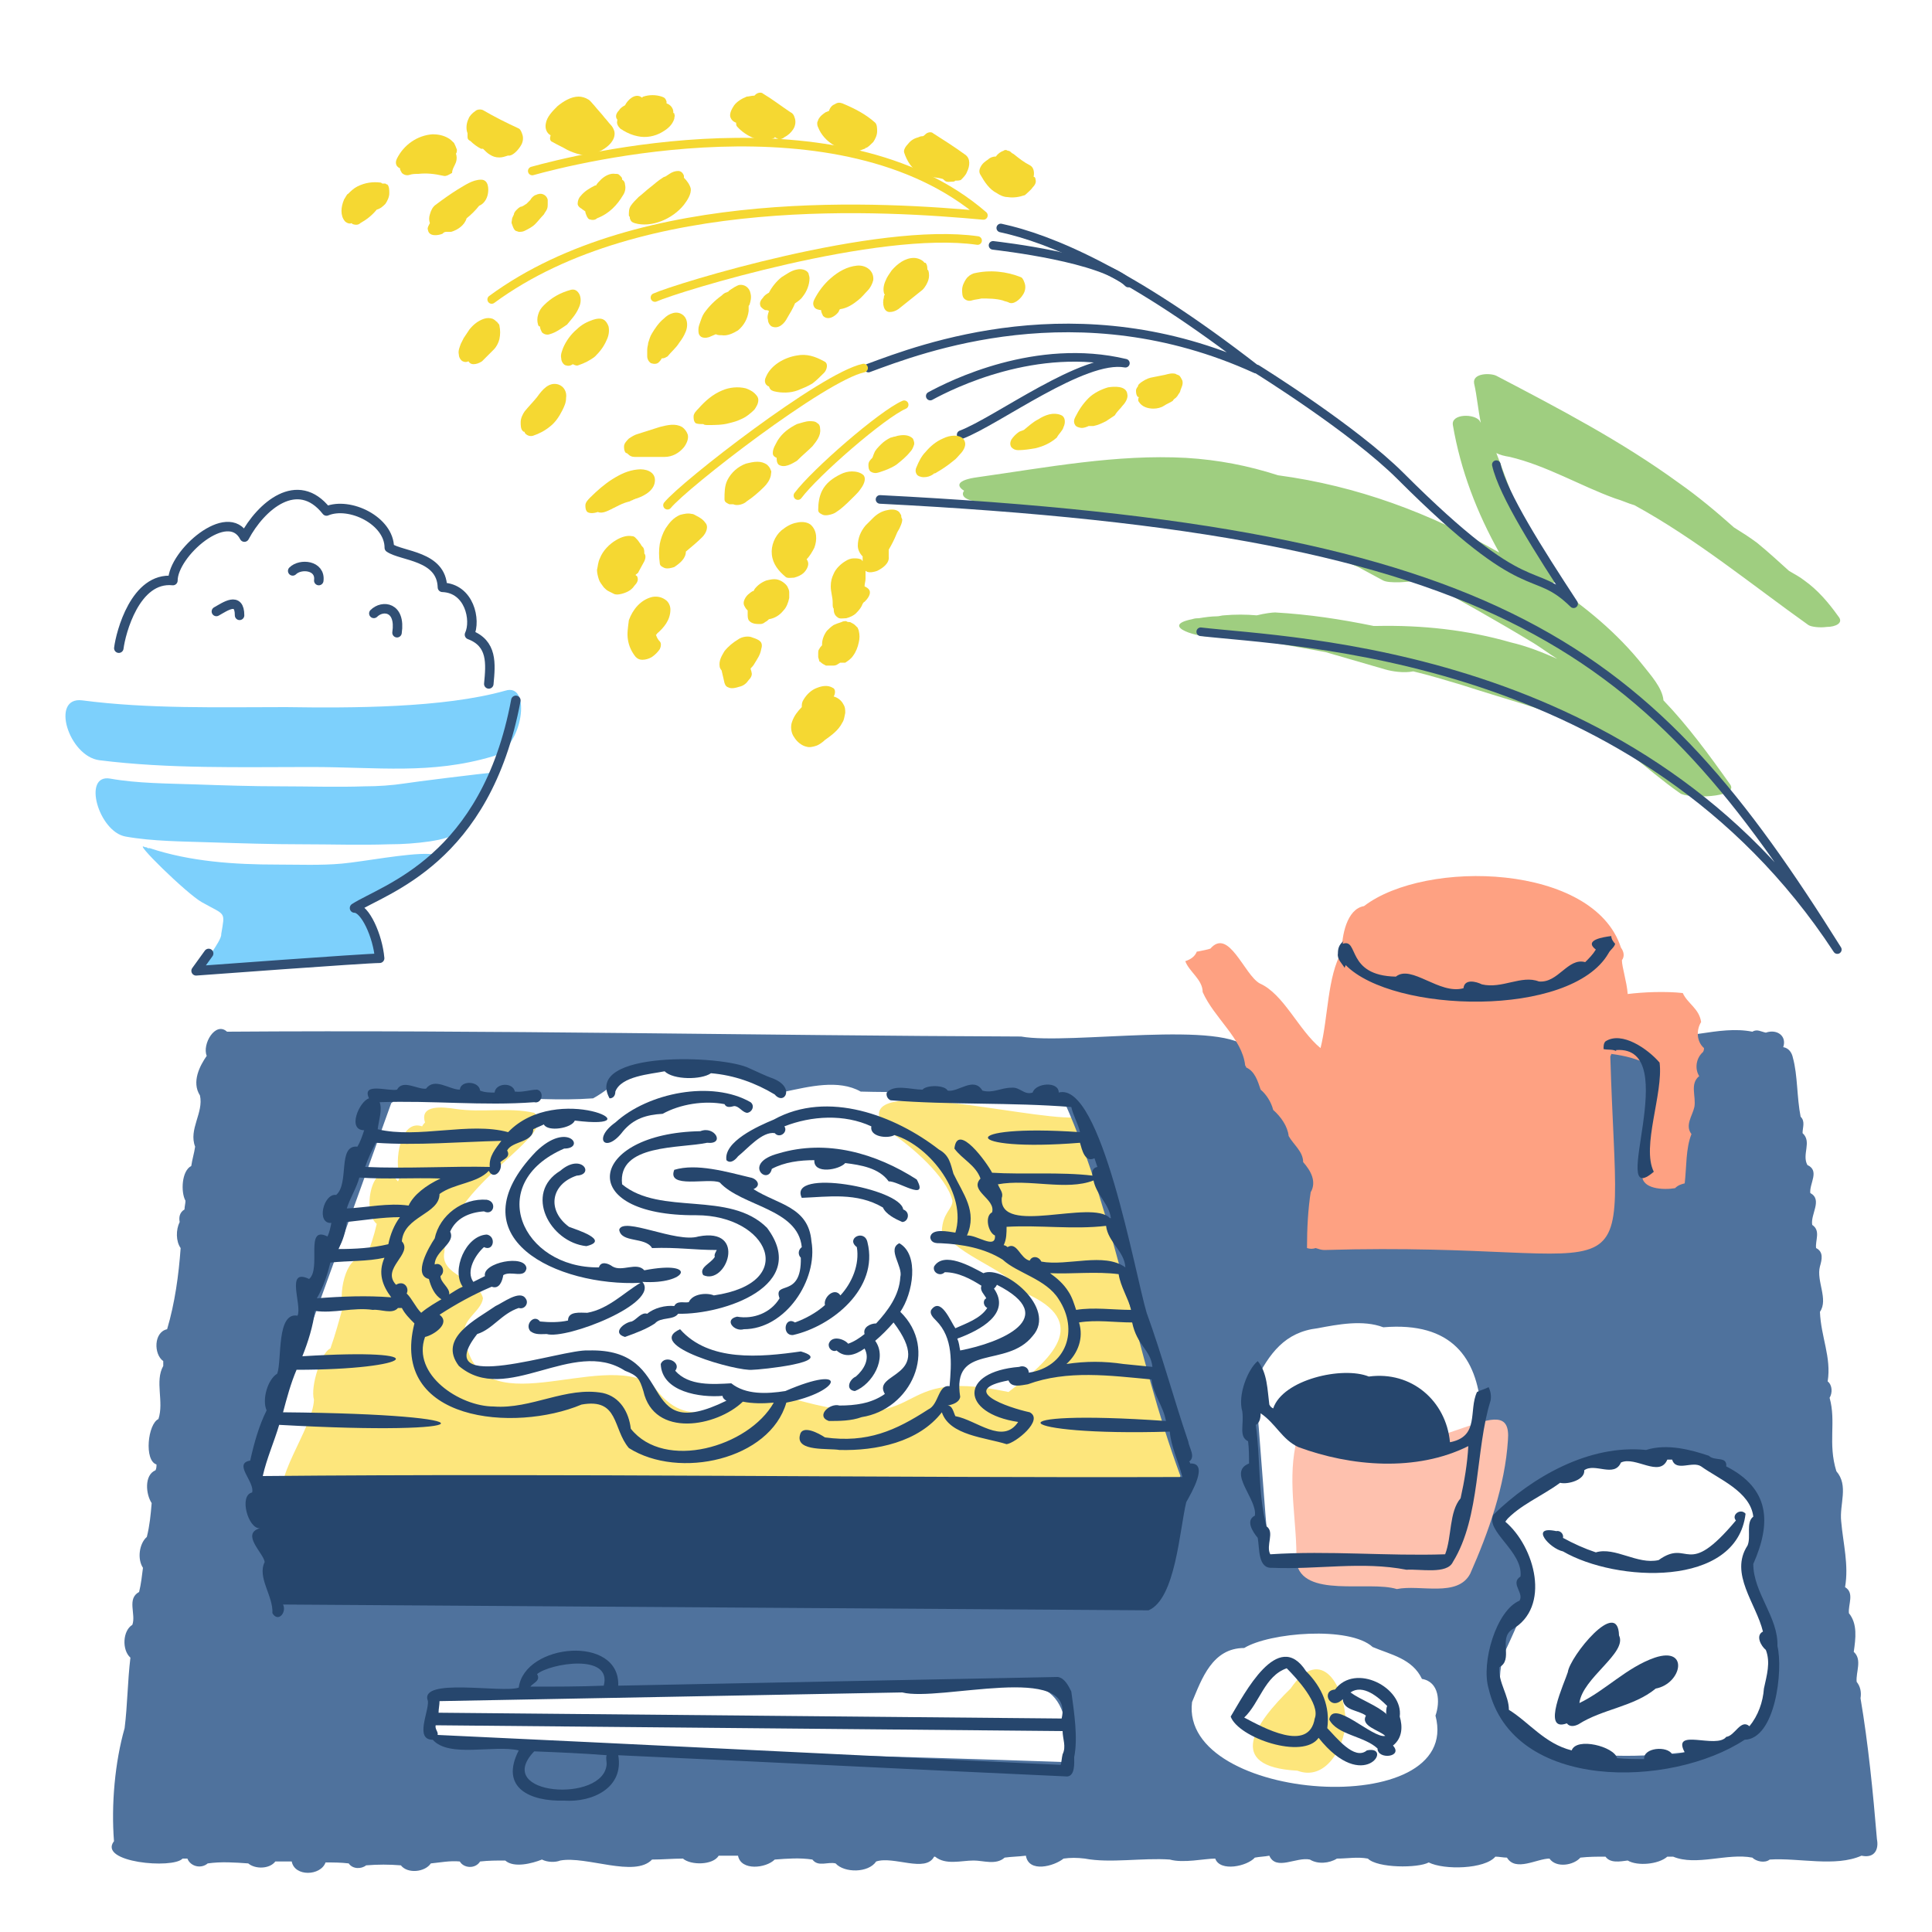 <?xml version="1.0" encoding="utf-8"?>
<!-- Generator: Adobe Illustrator 28.1.0, SVG Export Plug-In . SVG Version: 6.00 Build 0)  -->
<!DOCTYPE svg PUBLIC "-//W3C//DTD SVG 1.1//EN" "http://www.w3.org/Graphics/SVG/1.1/DTD/svg11.dtd">
<svg version="1.1" id="レイヤー_1" xmlns:x="http://ns.adobe.com/Extensibility/1.0/" xmlns:i="http://ns.adobe.com/AdobeIllustrator/10.0/" xmlns:graph="http://ns.adobe.com/Graphs/1.0/"
	 xmlns="http://www.w3.org/2000/svg" xmlns:xlink="http://www.w3.org/1999/xlink" x="0px" y="0px" viewBox="0 0 200 200"
	 style="enable-background:new 0 0 200 200;" xml:space="preserve">
<style type="text/css">
	.st0{fill:#FDE67C;}
	.st1{fill:#4F729D;}
	.st2{fill:#FEC1AE;}
	.st3{fill:#FEA182;}
	.st4{fill:#26466D;}
	.st5{fill:#7DD0FC;}
	.st6{fill:none;stroke:#314F74;stroke-width:0.981;stroke-linecap:round;stroke-linejoin:round;stroke-miterlimit:10;}
	.st7{fill:none;stroke:#314F74;stroke-width:0.89;stroke-linecap:round;stroke-linejoin:round;stroke-miterlimit:10;}
	.st8{fill:#9FCE80;}
	.st9{fill:#F5D832;}
	.st10{fill:none;stroke:#F5D832;stroke-width:0.89;stroke-linecap:round;stroke-linejoin:round;stroke-miterlimit:10;}
</style>
<g id="レイヤー_1_00000126323135082140387480000017893050985236387235_">
	<g>
		<g>
			<path class="st0" d="M114.9,156.7c-27.8,0.4-55.5-1.3-83.3-0.8c-0.9,0.7-1.7,0.2-2-0.4c-1.8-1.9,2.8-7.6,2.9-10.6
				c-0.4-1.4,0.8-5,1.7-5.3c0.5-1.4,0.9-2.9,1.3-4.3c-0.5-1.7,0.5-5.8,2.3-4.9c0.5-1.2,0.9-2.4,1.2-3.7c-1.7-1.4-0.3-7.5,2.2-4.4
				c0.1-0.2,0.1-0.3,0.2-0.5c-0.6-1.5,0-6,2.3-5.2c0.1-0.2,0.2-0.3,0.3-0.4c-0.6-1.9,1.9-1.6,3.2-1.4c2.7,0.4,5.5-0.2,8.1,0.4
				c2.8,2.3-8.9,7.3-9.3,14.4c-0.5,2.5,3.5,2.7,4,4.8c-0.2,1.4-2.3,2.2-1.9,3.9c1.3,9.8,13.9,1.3,19.5,5.1c3.7,5.3,7.5,1.6,12.5,0.8
				c17.3,5.5,10.7-3,24.3-0.1l0,0c4.3-3.3,8.8-7.2,1.6-10.3c-2.3-2.7-6.5-3.6-8.5-6.4c0.1-1.9,1.1-2.2,1.1-3.1
				c-0.6-2.5-4.3-5.7-6.6-7.2c-0.8,0-1.3-0.9-1-1.6c-0.5-4,17.4,0.9,21,0.1c2.8,7.3,4.6,14.9,6.7,22.4c1,5.7,5.4,11.5,3.8,17.3
				C120.6,156.8,117.5,156.8,114.9,156.7z"/>
			<path class="st0" d="M134.3,183.3c-7.6-0.4-4.3-5-0.7-8.5c3.2-4.7,5.7-0.1,5.7,3.6C139.1,181,137.2,184.4,134.3,183.3z"/>
			<path class="st1" d="M194.3,190.4c-0.4-4.8-0.9-9.9-1.7-14.6c0.1-0.6,0-1.2-0.4-1.7c-0.1-1,0.6-2.3-0.3-3.1
				c0.2-1.4,0.4-2.9-0.5-4c-0.1-0.9,0.6-2.1-0.4-2.7c0.4-2.3-0.2-4.5-0.4-6.8c-0.2-1.8,0.8-3.7-0.5-5.2c-0.9-2.9,0-5.1-0.7-7.6
				c0.3-0.5,0.3-1.3-0.2-1.7c0.4-2.5-0.7-4.6-0.8-7.2c0.9-1.3-0.4-3.2,0-4.7c0.2-0.7,0.4-1.5-0.4-1.9c-0.1-0.8,0.5-1.8-0.4-2.4
				c-0.2-1.1,1.1-2.6-0.2-3.3c-0.1-1,1-2.3-0.3-2.9c-0.6-1.1,0.5-2.4-0.5-3.3c0-0.6,0.3-1.2-0.2-1.7c-0.4-2-0.3-4.3-0.8-6.1
				c-0.1-0.5-0.4-1-1-1.1c0.4-1.2-0.7-1.9-1.8-1.5c-0.5-0.1-0.9-0.4-1.4-0.1c-3.5-0.7-7.3,1.1-10.9,0.4c-4.9-0.4-11-1.5-14.2,3.2
				c-0.6,1.3-1.8,1.4-3.1,1.5c-6,0.3-11.7,2-16.2,6.1c-2.8-2.9-4.4-6.9-7.7-9.3c-2.2-3.2-18.6-0.5-23.6-1.4
				c-27.4-0.1-54.9-0.7-82.2-0.5c-1.2-1.1-2.6,1.3-2.1,2.5c-0.7,1-1.6,2.7-0.7,4.1c0.4,1.8-1.2,3.5-0.5,5.3c-0.1,0.7-0.3,1.3-0.4,2
				c-1,0.5-1.1,2.7-0.6,3.6c0,0.3-0.1,0.6-0.1,0.9c-0.5,0.3-0.6,0.8-0.5,1.3c-0.4,0.8-0.4,2,0.1,2.7c-0.2,2.8-0.6,5.7-1.4,8.4
				c-1.4,0.3-1.4,2.6-0.4,3.3c0,0.2,0,0.3,0,0.5c-0.9,1.6,0.1,3.7-0.5,5.5c-1.1,0.5-1.5,4.3-0.2,4.7c0,0.2,0,0.4-0.1,0.6
				c-1.2,0.5-1,2.5-0.4,3.4c-0.1,1.2-0.2,2.3-0.5,3.5c-0.8,0.7-1,2.3-0.4,3.2c-0.1,0.8-0.2,1.7-0.4,2.5c-1.3,0.7-0.3,2.3-0.7,3.4
				c-1,0.6-1.1,2.6-0.2,3.4c-0.3,2.5-0.3,4.9-0.6,7.3c-1,3.5-1.4,7.9-1.1,11.7c-1.7,2.2,6.1,2.9,7.1,1.8c0.2,0,0.3,0,0.5,0
				c0.3,0.8,1.4,1.1,2.1,0.5c1.4-0.2,2.8-0.1,4.2,0c0.7,0.6,2.2,0.6,2.8-0.2c0.6,0,1.1,0,1.7,0c0.3,1.6,3,1.5,3.5,0.1
				c0.8,0,1.6,0,2.4,0.1c0.4,0.6,1.3,0.6,1.8,0.2c1.2-0.1,2.4-0.1,3.6,0c0.7,0.9,2.5,0.7,3.1-0.2c1-0.1,2-0.3,3-0.2
				c0.4,0.7,1.6,0.8,2.1,0c0.9-0.1,1.7-0.1,2.6-0.1c0.9,0.8,2.8,0.3,3.8-0.1c0.6,0.3,1.4,0.3,1.9,0.1c2.7-0.5,7.7,1.8,9.5-0.1
				c1.1,0,2.1-0.1,3.2-0.1c0.8,0.7,3.1,0.7,3.7-0.3c0.7,0,1.4,0,2,0c0.3,1.6,2.9,1.3,3.8,0.4c1.3-0.1,2.6-0.2,3.9,0
				c0.6,0.8,1.6,0.2,2.4,0.4c0.9,1,3.4,1,4.2-0.2c1.8-0.6,5.1,1.2,6-0.5c0,0,0.1,0,0.1,0c1.1,0.9,2.7,0.4,4,0.4c1,0,2.3,0.5,3.2-0.3
				c0.7-0.1,1.4-0.1,2.2-0.2c0.3,1.8,2.9,1.1,3.9,0.3c0.7-0.1,1.4-0.1,2.2,0c2.6,0.5,6-0.1,8.8,0.1c1.4,0.4,3.6-0.1,4.7-0.1
				c0.5,1.4,3.3,0.8,4.1-0.1c0.5-0.1,1-0.1,1.5-0.2c0.7,1.6,2.8,0.1,4.2,0.4c0.8,0.5,2,0.4,2.8-0.1c1.1,0,2.1-0.2,3.2,0
				c1,1,5.2,1,6.3,0.4c1.6,0.8,5.8,0.7,6.9-0.6c0.4,0,0.8,0.1,1.2,0.1c0.9,1.5,3.1,0.1,4.4,0.1c0.7,1,2.5,0.7,3.2-0.1
				c0.9-0.1,1.7-0.1,2.6-0.1c0.5,0.7,1.5,0.5,2.3,0.4c1,0.6,3.2,0.4,4.1-0.4c0.2,0,0.4,0,0.6,0c2.4,1,5.6-0.4,8.2,0.1
				c0.4,0.4,1.3,0.6,1.8,0.2c3-0.2,6.8,0.8,9.5-0.4C194.1,192.4,194.5,191.4,194.3,190.4z M155.6,171.4c2-4.4,5-9.8,0.1-13.6
				c4-7.6,18.2-10.4,24.4-3.9c3.1,2.4,2.6,2.7,1.5,6.2c-2.7,6.4,8.6,16.5-4.3,20.9C169.6,182.2,152.7,183.6,155.6,171.4z
				 M110.6,180.5c-0.1,0.6-0.1,1.4-0.6,1.9c-17.3-0.6-34.5-1-51.8-1.5c-4.2-1.2-17.5,2.9-13.2-5.1c10-0.2,19.9-0.4,29.9-0.7
				c10.8-0.2,21.5-0.5,32.3-0.7c0.2,0.2,0.4,0.3,0.7,0.4C110.1,175.8,110.4,178.4,110.6,180.5z M129.9,143.1c1.5-3,3.1-5.2,6.5-5.6
				c2.1-0.4,4.7-0.9,6.8-0.1c0,0,0,0,0,0c14.3-1.2,10,15.4,7.9,24.1c-6.6-0.1-13.3,0.3-19.7-0.3c-0.6-5.9-0.9-12-1.5-17.9
				C129.8,143.2,129.8,143.2,129.9,143.1z M123.4,176.2c1-2.4,2.1-5.6,5.4-5.6c2.6-1.6,10.9-2.3,13.3-0.1c1.9,0.8,4.1,1.2,5.1,3.3
				c1.8,0.3,1.9,2.4,1.4,3.8C151.5,188.6,122.1,186.6,123.4,176.2z M27.2,151.1c4.4-12.3,8.9-24.6,13.3-36.9
				c0.1-0.1,0.2-0.1,0.2-0.2c6.9-1.3,13.8,0.2,20.7-0.3c2.2-1.2,3.9-3.4,6.7-3.4c0.6,0.6,1.2,0.5,1.6,0.2c4,0.1,8.3-0.1,11.6,2.5
				c2.4-0.5,5.5-1.3,7.8,0c7,0.2,14.1-0.4,21.1,1.1c5.5,12.4,7.3,26,12,38.7c-0.3,0.5-0.1,1.3,0.5,1.5c-11.5,5.3-26.2,2.4-38.2,3.1
				c-18.8-0.7-38.1,1.3-56.5-1.3c-0.1-0.2-0.1-0.4-0.1-0.6c1.6-1.2-0.2-2.6-1.4-2.1C26.6,152.6,26.9,151.9,27.2,151.1z"/>
			<path class="st2" d="M144.6,164.5c-2.9-0.9-9.8,1-10.4-2.8c0.1-4-0.9-8-0.1-12c0,0,0,0,0,0c-1.4-3.8,3.9-0.2,5.6-0.5
				c8.8,2.4,16.9-6,16.4-0.1c-0.3,4.7-2,9.5-3.9,13.8C150.9,165.4,147,164,144.6,164.5z"/>
			<path class="st3" d="M137.1,129.4c-0.3,0-0.6-0.1-0.9-0.2c-0.3,0.1-0.6,0.1-0.9,0c0-2,0.1-4,0.4-5.9c0,0,0,0,0,0.1
				c0.6-1.1,0-2.2-0.8-3.1c0-1.1-1-1.8-1.5-2.7c-0.1-1-0.8-2-1.6-2.7c-0.2-0.8-0.7-1.6-1.3-2.1c-0.3-0.9-0.6-1.9-1.5-2.3
				c0-0.1-0.1-0.2-0.1-0.2c-0.3-2.8-3.2-4.9-4.4-7.6c0-1.3-1.4-2.1-1.8-3.2c0.6-0.2,1-0.5,1.2-1c0,0,0,0,0.1,0
				c0.5-0.1,1-0.2,1.3-0.3c1.9-2.2,3.5,2.7,5.1,3.6c2.5,1.1,4,4.8,6.3,6.7c0.8-3.2,0.7-7.4,2.2-10c0-1.6,0.5-4.4,2.3-4.7
				c6.4-4.9,23.8-4.4,26.6,4.3c0.3,0.4,0.4,0.9,0.1,1.3c0,0.7,0.5,2.2,0.6,3.5c1.6-0.2,3.9-0.3,5.7-0.1c0.5,1.1,1.7,1.6,1.9,3
				c-0.5,0.8-0.5,2,0.3,2.7c0,0.1,0,0.2-0.1,0.4c-0.7,0.6-0.9,1.7-0.4,2.5c-1,0.8-0.3,2.1-0.5,3.2c-0.2,0.9-1,1.9-0.3,2.8
				c-0.6,1.5-0.5,3.4-0.7,5.1c-0.4,0.1-0.7,0.2-1,0.5c-1.2,0.2-3.5,0.1-3.4-1.4c0.6-3.7,0.8-7.6,0.7-11.4c-1.3-0.6-2.4-0.9-3.9-1.1
				c0,0.1-0.1,0.2-0.1,0.3C167.5,136.4,171,128.4,137.1,129.4z"/>
		</g>
		<g>
			<path class="st4" d="M123.2,151.5c0-0.1,0-0.1-0.1-0.2c0.7-0.5,0-1.4-0.1-2.1c-1.5-4.4-2.7-8.9-4.3-13.3c-1.2-4-4.7-24-9.1-22.8
				c0-1.2-2.4-1-2.7,0c-0.9,0.3-1.3-0.6-2.2-0.5c-1.1,0-1.9,0.6-3,0.3c-0.9-1.5-2.5,0.2-3.6,0c-0.3-0.6-2.2-0.6-2.6-0.1
				c-1.2,0-2.9-0.6-3.7,0.3c-0.1,0.3,0.1,0.7,0.4,0.8c6.2,0.5,12.5,0.2,18.7,0.7c0.2,0.9,0.7,1.7,0.9,2.6c-13-0.9-12.4,2.1,0,1.1
				c0.2,0.7,0.5,2.1,1.5,1.6c0.1,0.3,0.2,0.6,0.3,0.9c-0.5,0.1-0.6,0.5-0.5,0.9c-3.3-0.4-7.3-0.1-10.4-0.3c-0.5-1-3.6-5.3-3.9-2.5
				c0.8,1.1,2.2,1.7,2.7,3.1c-1.2,1.3,1.6,2.1,1.2,3.5c-0.8,0.4-0.4,2.1,0.3,2.4c0.1,1.5-1.9-0.1-2.9,0c1.1-2.5-0.4-4.3-1.4-6.4
				c-0.3-1-0.4-1.9-1.5-2.5c-4.5-3.5-11.5-6.2-17.1-3.1c-1.7,0.7-5.2,2.3-4.9,4.2c0.4,0.4,0.9,0,1.2-0.4c1-0.8,2.5-2.6,3.8-2.4
				c0.5,0.6,1.4-0.1,1-0.7c2.8-1.1,6.2-1.3,9,0c-0.2,1.1,1.7,1.3,2.4,0.9c3.8,1.2,7.5,6.2,6.3,10.1c-0.7-0.1-2.5-0.5-2.6,0.5
				c0.1,0.6,0.6,0.6,1.1,0.6c2.2,0.1,4.5,0.5,6.4,1.7c1.5,1.4,4.5,2,5.8,4.1c2.1,3.2,0.8,7-3.1,7.6c0-0.5-0.5-0.8-1-0.6
				c-6.2,0.5-6.1,4.8-0.1,5.7c-1.6,2.4-4.3-0.2-6.5-0.6c-0.2-0.4-0.3-1.1-0.8-1.1c0.5-0.1,1.2-0.3,1.3-0.9c-0.9-5.6,4.8-2.9,7.5-6.3
				c2.6-2.9-3.1-7.4-5.1-6.5c-1.3-0.7-4.1-2.3-5.1-0.7c-0.2,0.6,0.6,1.1,1.1,0.6c1.4,0,2.7,0.7,3.8,1.4c-0.2,0.5,0.3,0.9,0.5,1.3
				c-0.4,0.2-0.3,0.8,0.1,1c-0.7,1.1-2.2,1.6-3.3,2.1c-0.5-0.7-1.5-3.3-2.5-1.9c-0.2,0.4,0.2,0.8,0.5,1.1c1.8,1.8,1.6,4.4,1.4,6.8
				c-1.2-0.2-1.1,1.9-2.2,2.4c-3.4,2.2-6.3,3.5-10.7,2.9c-0.6-0.4-2.4-1.4-2.6-0.2c-0.4,1.7,3,1.3,4.1,1.5c3.8,0.1,8.2-0.8,10.6-3.9
				c0.8,2.4,4.5,2.6,6.7,3.3c0.9-0.1,3.9-2.5,2.4-3.3c-2.3-0.5-7.5-2.3-2.2-3.3c0.3,0.8,1.3,0.5,2,0.4c4.1-1.5,8.5-0.9,12.8-0.5
				c0.2,1.6,1.2,2.7,1.5,4.3c-18.6-1.3-16.1,1.6,0.4,1.1c0.1,1.5,0.9,3.1,1.3,4.7c-31.7,0.1-63.6-0.4-95.2-0.1
				c0.4-1.8,1.2-3.6,1.7-5.3c21.5,1.2,23-1.1,0.4-1.3c0.4-1.5,0.8-3,1.4-4.4c12.1,0,15-2.3,0.6-1.4c0.6-1.5,1.1-3.1,1.3-4.7
				c1.9,0.3,4-0.4,6-0.1c0.8-0.1,2,0.5,2.6-0.2c0.1,0,0.3,0,0.4,0c0.3,0.6,0.8,1.1,1.3,1.6c-2.6,10.2,10.4,11.3,17.3,8.4
				c3.9-0.7,3.2,2.5,4.9,4.5c5.2,3.3,14.6,1.2,16.3-4.7c5.7-1.1,6.6-4.1-0.1-1.2c-1.9,0.3-4.1,0.4-5.6-0.8c-1.9,0.1-4.4,0.3-5.8-1.3
				c0.7-0.9-1.1-1.7-1.5-0.7c0.1,2.9,4.1,3.5,6.4,3.3c0,0.2,0.2,0.4,0.4,0.5c-9.6,4.7-4.8-5.5-14.3-5.2c-2.6-0.2-16.6,4.8-11.5-1.7
				c1.6-0.5,2.5-2.1,4.3-2.7c0.6,0.2,1.1-0.5,0.7-1c-0.6-0.9-2.4,0.5-3.1,0.8c-2,1.4-6,3.3-3.8,6.2c4.9,4.2,11.8-3,17.2,0.5
				c1.3,0.5,1.5,0.8,1.9,2.1c1.1,4.9,7.6,3.7,10.3,1.1c1,0.2,2.1,0.2,3.2,0.1c-2.6,4.6-11.3,7.1-14.8,2.7c-0.2-1.7-1.1-3.3-2.9-3.7
				c-3.8-0.7-7.4,1.7-11.3,1.4c-3.5,0-8.5-3.3-7.1-7.2c0.9-0.2,2.7-1.4,1.5-2.3c1.7-1.1,3.5-2.1,5.4-2.9c0.8,0.3,1.1-0.6,1.2-1.2
				c0.8-0.5,2.2,0.4,2.4-0.7c-0.1-1.5-4.6-0.6-4.3,0.8c-0.4,0.2-0.8,0.4-1.2,0.6c-0.8-1.1,0.2-2.8,1.1-3.6c1,0.5,1.3-1.1,0.3-1.3
				c-2.2,0.1-3.7,3.7-2.5,5.4c-0.5,0.2-0.9,0.5-1.4,0.8c0.1-0.7-0.9-1.2-0.9-1.9c0.6-0.5,0.1-1.5-0.6-1.2c0-1.4,2.2-2.2,1.6-3.4
				c0.6-1.4,2-2,3.5-2.1c1,0.5,1.4-1,0.3-1.2c-2.5-0.2-4.9,1.6-5.4,4c-0.6,0.9-2.3,3.8-0.6,4.2c0.2,0.8,0.6,1.7,1.3,2.1
				c-0.5,0.3-1.4,0.8-2.1,1.4c-0.6-0.6-0.9-1.4-1.5-2c0.3-0.6-0.3-1.4-1.1-0.9c-1.6-1.7,1.8-3.2,0.6-4.5c0.2-2.6,3.9-2.8,3.9-4.9
				c1.5-1.1,3.9-1.1,5.1-2.4c0.5,1,1.5,0,1.2-0.9c0.3-0.3,1.1-0.5,0.7-1.2c0.5-1,2.7-0.8,2.7-2.2c0.4-0.2,0.7-0.3,1.1-0.5
				c0.4,0.8,2.9,0.4,3.2-0.4c8.8,1.1-1.8-4.1-6.9,1.2c-4-1.1-9.3,0.7-13.5-0.3c0.1-0.9,0.5-2,0.2-2.8c5.4-0.2,10.7,0.4,16,0
				c0.8,0.2,1.1-1.1,0.3-1.3c-0.7,0-1.5,0.3-2.3,0.2c-0.2-1-2-0.9-2.1,0.1c-0.5,0-1,0-1.5-0.2c-0.1-1-2-1.1-2.1-0.1
				c-1.1,0-2.6-1.3-3.5-0.1c-0.9,0.1-2.4-1-3,0.1c-0.9,0.2-3.7-0.8-2.9,0.9c-1,0.3-2.3,3.3-0.5,3.3c-0.2,0.6-0.4,1.2-0.7,1.7
				c-2.1-0.2-0.8,3.8-2.2,5c-1.3-0.2-2.1,3-0.5,2.9c-0.1,0.5-0.2,1-0.4,1.4c-2.4-1.2-0.6,3.3-1.9,4.4c-2.5-1.2-0.7,2.7-1.2,3.8
				c-2.2-0.4-1.6,4.6-2.1,6c-1,0.6-1.6,2.7-1.1,3.8c-0.8,1.6-1.3,3.4-1.7,5.2c-1.8,0.3,0.5,2.2,0.2,3.3c-1.4,0.3-0.4,3.8,0.8,3.7
				c0,0,0,0,0,0c-2,0.6,0.4,2.6,0.5,3.5c-0.8,1.6,0.9,3.5,0.8,5.3c0.6,1,1.5-0.1,1.1-0.9c29.9,0.2,59.7,0.4,89.6,0.6
				c2.8-1.2,3.2-8.3,3.9-11.2C123.3,154.6,125.2,151.4,123.2,151.5z M99.3,138.5c2.1-0.8,5.4-2.5,3.6-5.1c0.1-0.1,0.2-0.2,0.3-0.4
				c6.7,3.4,0.4,6-3.8,6.8c-0.1-0.4-0.1-0.8-0.3-1.2C99.2,138.5,99.3,138.5,99.3,138.5z M102,144.2C102,144.2,102,144.2,102,144.2
				C102,144.2,102,144.2,102,144.2C102,144.2,102,144.2,102,144.2z M103.7,124c0.2-0.5-0.2-0.9-0.4-1.4c3.2-0.6,7.1,0.7,9.9-0.4
				c0.3,1.5,1.6,2.4,1.8,3.9c0,0-0.1,0-0.1,0C113,124.1,103.4,128,103.7,124z M106.6,130.5c-1-0.2-1.3-2-2.3-1.4
				c-0.1-0.1-0.3-0.2-0.4-0.2c0.3-0.6,0.3-1.3,0.3-1.9c3.4-0.2,6.9,0.3,10.3-0.1c0.2,1.7,1.9,2.6,2,4.3c0,0,0,0,0,0
				c-2.2-1.6-6-0.1-8.7-0.6C107.5,130,106.8,130,106.6,130.5z M110.6,133.7c-0.5-0.8-1.2-1.4-1.9-1.9c2.4,0.1,4.7-0.2,7.1,0.1
				c0.2,1.3,1,2.5,1.3,3.7c-1.8,0-3.9-0.3-5.7,0C111.2,135,111,134.3,110.6,133.7z M116.3,141.2c-2-0.3-3.9-0.3-5.9,0
				c1.2-1.1,1.8-2.7,1.3-4.3c1.8-0.3,3.7,0,5.5,0c0.5,2.4,1.9,2.8,2.1,4.6C118.3,141.4,117.3,141.3,116.3,141.2z M38.9,118.3
				c4.3,0.3,8.7-0.1,13-0.2c-0.6,0.8-1.3,1.6-1.2,2.7c-3.7-0.1-8.7,0.2-12.9,0C38.1,119.9,38.5,119.1,38.9,118.3z M37.2,121.9
				c2.8,0.2,5.6,0,8.4,0.1c-1.5,0.7-2.8,1.7-3.3,2.8c-2.1-0.3-4.3,0.2-6.4,0.3C36.2,124.1,36.9,123,37.2,121.9z M35.9,126.5
				c1.9-0.2,3.7-0.5,5.5-0.5c-0.6,0.8-1,1.8-1.2,2.8c-1.7,0.4-3.4,0.5-5.2,0.5C35.5,128.5,35.8,127.4,35.9,126.5z M34.2,130.7
				c1.9-0.2,3.8-0.1,5.6-0.5c-0.7,1.6-0.2,2.9,0.7,4.1c-2.5-0.2-5.1-0.1-7.7,0.1C33.5,133.2,33.9,131.9,34.2,130.7z"/>
			<path class="st4" d="M166.2,107.8c-0.2,0.2-0.2,0.5-0.2,0.8c0.4,0.1,0.9,0,1.3,0.2c0,0,0-0.1,0-0.1c7.1-0.5-1,16.8,3.9,12.6
				c-1.3-2.6,1-8.1,0.6-11.3C170.6,108.6,167.9,106.7,166.2,107.8z"/>
			<path class="st4" d="M138.5,98.7c-0.1,0.6,0.4,1,0.7,1.5c0-0.1,0.1-0.2,0.1-0.3c4.9,5,23.3,5.5,27.2-1.2c0,0,0,0,0,0
				c0.2-0.4,0.6-0.6,0.7-1c-0.2-0.2-0.4-0.5-0.4-0.8c-0.8,0.1-2.9,0.4-1.6,1.4c-0.3,0.5-0.7,0.9-1.1,1.3c-1.8-0.5-2.8,2.2-4.8,2
				c-1.8-0.7-3.8,0.8-5.9,0.3c-0.6-0.3-1.8-0.6-1.9,0.4c-2.5,0.7-5.4-2.5-7-1.2c-5.2-0.1-3.8-4-5.5-3.4c0-0.1,0-0.2,0.1-0.3
				C138.6,97.8,138.5,98.2,138.5,98.7z"/>
			<path class="st4" d="M110.9,175.1c-0.3-0.6-0.7-1.4-1.4-1.5c-15.2,0.3-30.4,0.6-45.5,0.9c0.2-5.3-9.7-4.4-10.3,0.2
				c-1.7,0.6-10.4-1.1-9.4,1.4c0.1,1.1-1.4,4,0.5,4c1.7,1.9,6.3,0.5,8.9,1.1c-2,3.9,1.2,5.3,4.7,5.2c2.9,0.2,6.2-1.3,5.6-4.7
				c15.5,0.7,31,1.5,46.5,2.2c0.8-0.1,0.7-1.4,0.7-2C111.6,179.9,111.2,177.3,110.9,175.1z M55.6,173.3c1.3-1.1,7.8-2.2,6.9,1.2
				c-2.5,0.1-5,0.1-7.6,0.1C55.2,174.2,56,174,55.6,173.3z M45.5,176.1c16-0.3,31.9-0.6,47.9-0.9c3.9,1,17.9-3.2,16.5,2.7
				c-21.5-0.2-43-0.4-64.5-0.6C45.4,176.9,45.5,176.5,45.5,176.1z M62.8,182.6c-0.2,4.1-11.9,3.3-7.5-1.3c2.5,0.1,5,0.2,7.5,0.4
				C62.7,182,62.8,182.3,62.8,182.6z M110,181.6c-0.1,0.4-0.1,0.8-0.2,1.1c-21.5-1-43-2.1-64.5-3.1c0.1-0.3-0.3-0.6-0.2-1
				c21.6,0.2,43.3,0.4,64.9,0.6C110,180,110.4,180.8,110,181.6z"/>
			<path class="st4" d="M60.8,135.9c-0.7,0-2-0.2-2,0.8c-0.9,0.2-1.9,0.2-2.9,0.1c-0.6-0.8-1.6,0.3-1,1c0.5,0.4,1.1,0.3,1.7,0.3
				c2,0.6,11.8-3.2,9.9-5.4c4.6,0.3,5.9-2.3,0.2-1.2c-0.8-0.9-2.3,0.2-3.3-0.4c-0.4-0.3-1.2-0.6-1.4,0.1c-8,0.1-11.9-8.7-3.6-12.3
				c2.3,0,0.4-2.9-2.9,0.3c-8.7,9,2.3,14,10.8,13.6C64.6,133.8,63,135.5,60.8,135.9z"/>
			<path class="st4" d="M72.5,117.1c-11.6,0.2-13.2,8.8-0.4,8.7c7.4,0,10.7,7,1.8,8.3c-0.7-0.3-2.2-0.2-2.6,0.7
				c-0.5,0.1-1.2-0.2-1.5,0.4c-0.9-0.1-2.1,0.2-2.8,0.8c-0.6-0.2-1.1,0.6-1.6,0.8c-0.8,0.1-2.1,1.2-0.7,1.6c1.1-0.4,2.2-0.8,3.1-1.4
				c0.6-0.7,1.9-0.3,2.4-1c4.7,0.1,13.7-2.9,9.2-8.9c-3.9-3.9-11-1.2-15-4.5c-0.5-4.2,6-3.7,8.8-4.3C75.1,118.5,74,116.5,72.5,117.1
				z"/>
			<path class="st4" d="M72.8,132c2.4,1.1,4.6-5-0.5-4c-2.3,0.7-7.8-2.1-8.2-0.7c0.2,1.4,2.7,0.7,3.4,1.9c2.6-0.1,4.3,0.2,6.7,0.2
				c-0.1,0.2-0.3,0.5-0.2,0.7C73.6,130.8,72.3,131.2,72.8,132z"/>
			<path class="st4" d="M59.7,121.7c1.9-0.1,0.5-2.4-1.7-0.5c-3.8,2.3-1.1,7.4,2.7,7.8c2.5-0.6-1-1.7-1.8-2
				C56.6,125.3,57,122.6,59.7,121.7z"/>
			<path class="st4" d="M82.9,139.9c-4.2,0.6-9.5,1.1-12.5-2.3c-3.8,1.7,6,4.4,7.5,4.2C78.6,141.8,86.7,141,82.9,139.9z"/>
			<path class="st4" d="M77.7,121.9c-2.5-0.6-5.6-1.5-7.9-0.8c-0.8,2,3.5,0.8,4.7,1.3c2.3,2.5,8.1,2.7,8.5,6.7
				c-0.4,0.3-0.4,0.8-0.1,1.1c0.1,4.3-2.9,2.3-2.2,4.2c-0.9,1.5-2.7,2.2-4.4,1.9c-1.4,0.3-0.3,1.6,0.7,1.3c4.3,0,7.7-5.1,7-9.1
				c-0.3-3.6-3.5-3.8-6-5.4C78.9,122.7,78.3,122,77.7,121.9z"/>
			<path class="st4" d="M89.8,128.6c-0.3-1.4-2.3-0.4-1.1,0.5c0.3,1.8-0.5,3.7-1.7,5c-0.6-0.9-1.8,0.2-1.6,1c-0.9,0.8-2,1.4-3.1,1.8
				c-1.1-0.7-1.4,1.4-0.2,1.3C86.1,137.3,91,133.4,89.8,128.6z"/>
			<path class="st4" d="M86.9,145.5c-1-0.3-2.5,1.1-1.1,1.6c1.1,0,2.3,0,3.4-0.4c5.1-0.8,8-7,4-10.9c1.3-1.9,2-5.9-0.1-7.1
				c-1.3,0.6,0.4,2.4,0.1,3.5c-0.1,1.9-1.3,3.5-2.5,4.8c-0.6,0-1.4,0.4-1.2,1.1c-0.5,0.4-1.1,0.8-1.7,1c-0.4-0.5-1.7-0.9-2,0
				c-0.1,0.5,0.4,0.9,0.8,0.7c0.9,0.8,1.9,0.5,2.9-0.2c0.6,1.1-0.1,2.2-0.9,2.9c-0.7,0.3-1.1,1.4-0.1,1.5c1.8-0.7,3.4-3.4,2.1-5.2
				c0.7-0.6,1.3-1.2,1.9-1.9c4.4,5.8-2.3,5.1-0.9,7.4C90.2,145.3,88.5,145.5,86.9,145.5z"/>
			<path class="st4" d="M94.9,122.1c-4.2-2.7-9.3-4.2-14.3-2.7c-3.8,1-1.1,3.4-0.7,1.6c1.3-0.7,2.9-0.9,4.4-0.9
				c-0.1,1.5,2.6,1,3.2,0.3c1.6,0.2,3.5,0.5,4.5,1.9C92.9,122.2,96.2,124.5,94.9,122.1z"/>
			<path class="st4" d="M91.4,125c0.3,0.7,1.3,1.2,2,1.5c0.6,0,0.9-1,0.1-1.3c-0.3-2.2-12-4.3-10.5-1.2
				C85.7,123.9,88.7,123.4,91.4,125z"/>
			<path class="st4" d="M75,114.3c0.2,0.4,0.6,0.3,1,0.2c0.5,0,0.8,0.6,1.3,0.7c0.5,0,0.9-0.7,0.4-1.1c-4-2.3-10.6-1-14,2.1
				c-2.4,1.7-1,3.3,0.8,0.9c1.1-1.3,2.4-1.7,4.1-1.8C70.4,114.3,72.9,113.9,75,114.3z"/>
			<path class="st4" d="M63.1,113.7c0.4,0,0.6-0.3,0.6-0.7c0.6-1.6,3.6-1.8,5.1-2.1c0.9,0.9,3.8,0.9,4.8,0.2c2.4,0.2,4.6,1,6.6,2.2
				c1,1.2,2.2-0.8-0.3-1.7c-0.6-0.2-1.6-0.7-2.3-1C74.9,109.2,60.4,108.7,63.1,113.7z"/>
			<path class="st4" d="M154.3,145c0.1-0.5,0-1-0.2-1.4c-0.4,0.2-0.8,0.3-1.2,0.5c-0.9,1.9,0.3,4.6-2.8,5.2c-0.4-4.3-4-7.4-8.4-6.8
				c-2.7-1.1-8.9,0.3-9.9,3.3c-0.2-0.1-0.3-0.2-0.4-0.4c-0.2-1.5-0.2-3.3-1.2-4.5c-1,0.8-2.1,3.5-1.6,5.2c0.2,1.4-0.4,2.6,0.6,3.1
				c0.1,0.8,0.1,1.5,0.1,2.3c-2.3,0.9,0.9,3.7,0.6,5.4c-1,0.5-0.2,1.7,0.3,2.3c0.2,1.1,0,3.2,1.5,3.1c4.7,0.2,9.3-0.7,13.9,0.2
				c1.4-0.1,4.2,0.5,4.8-0.8C153.3,157,152.7,150.1,154.3,145z M151.2,155.1c-1.2,1.4-0.9,4-1.6,5.8c-6,0.2-12-0.4-18.1,0
				c-0.5-0.9,0.5-2.3-0.4-2.9c-0.9-3.5-0.6-6.9-1.1-10.5c0.4-0.2,0.5-0.7,0.5-1.2c1.6,1.1,2.2,2.7,3.9,3.5c5.4,2,12.2,2.6,17.6-0.1
				C151.9,151.5,151.6,153.3,151.2,155.1z"/>
			<path class="st4" d="M184,170.4c0.1-3-2.5-5.5-2.5-8.5c1.9-4.3,1.7-7.8-2.8-10.1c0.1-1.1-1.2-0.5-1.8-1.1
				c-1.8-0.6-4.3-1.3-6.5-0.6c-5.9-0.6-11.8,2.8-15.8,6.7c-0.9,1.7,3.1,3.8,2.8,6.4c-1.1,0.7,0.4,1.7-0.1,2.5c-2.4,1-4,6.4-3.2,9.1
				c2.5,10.7,18.9,10.3,26.5,5.3C183.8,180,184.6,172.9,184,170.4z M182.6,174.8c-0.1,1.4-0.6,2.8-1.5,3.9c-0.9-0.8-1.5,1-2.4,1.1
				c-1,1.3-5.7-1-4.3,1.6c-0.4,0.1-0.8,0.2-1.3,0.2c-0.5-0.9-3-0.7-2.9,0.5c-0.9,0-1.9,0-2.8-0.1c-0.3-1.2-4.2-2.2-4.7-0.8
				c-2.8-0.7-4.4-2.9-6.5-4.2c0-1.5-1.1-2.8-1-4.4c1.5-0.8-0.1-2.9,1.3-3.9c4.1-2.3,2.4-8.6-0.7-11.2c1.5-1.7,3.8-2.6,5.7-4
				c0.8,0.2,2.6-0.3,2.5-1.3c1.1-0.8,3.1,0.8,3.8-0.8c1.5-0.7,4,1.6,4.8-0.3c0.2,0,0.4,0,0.5,0c0.4,1.3,2.1,0.1,3,0.7
				c1.8,1.3,5.1,2.6,5.4,5.2c-0.8,0.6-0.2,2.1-0.6,3c-1.9,2.9,0.9,6,1.6,8.9c-0.8,0.4-0.2,1.5,0.3,1.9
				C183.3,172.1,182.9,173.4,182.6,174.8z"/>
			<path class="st4" d="M171.3,171.6c-2.9,1-5.1,3.4-7.8,4.7c0.3-2.6,5-5.2,4.1-7c-0.1-4-5.1,2.2-5.3,3.8c-0.3,1-2.8,6.3-0.1,5.3
				c0.3,0.4,0.8,0.3,1.2,0.1c2.5-1.6,5.7-1.8,8-3.7C174.1,174.3,174.9,170.4,171.3,171.6z"/>
			<path class="st4" d="M180.7,156.7c-0.5-0.6-1.5,0.1-1,0.7c-5.2,6.2-4.8,1.8-8,4.1c-2.2,0.5-4.5-1.4-6.5-0.8
				c-1.2-0.4-2.3-0.9-3.4-1.5c0.1-0.4-0.3-0.8-0.7-0.7c-2.8-0.6-0.7,1.8,0.7,2.1C167.3,163.8,179.8,164.4,180.7,156.7z"/>
			<path class="st4" d="M144.9,177.7c0.4-3-4.6-5.6-6.7-2.8c-1.5,0.1-0.5,2.3,0.8,1c0.1,1.2,1.6,1.1,2.4,1.7c-0.6,1.1,1.4,1.5,2,2.1
				c-1.3,0.3-5.4-3.9-5.8-1.7c0.8,1.6,3.6,1.7,5,3c0,1.2,2.7,0.9,1.6-0.3C145.2,179.9,145.2,178.7,144.9,177.7z M143.5,177.3
				c0,0.1,0,0.1,0.1,0.2c-1.1-1-2.7-1.5-3.8-2.3c1.3-0.9,2.9,0.5,3.8,1.4C143.5,176.8,143.5,177.1,143.5,177.3z"/>
			<path class="st4" d="M141.5,181.2c-1.3,1.1-3.2-1.4-4.1-2.3c0.3-2.2-0.5-4.2-2.2-5.9c-2.9-4.5-6.4,2.4-7.8,4.7
				c0.8,2.2,7.5,4.5,9.1,2.2C141.2,185.8,144.3,180.6,141.5,181.2z M136.1,177.9c-0.6,3.6-5.4,0.9-7.3-0.1c1.6-1.5,2.1-4.3,4.4-5.1
				C134.2,173.7,136.7,176.4,136.1,177.9z"/>
		</g>
	</g>
	<g>
		<path class="st5" d="M52.3,71.5c-6.4,1.8-15.9,1.8-22.7,1.7c-7,0-14.2,0.2-21.1-0.7c-3.3-0.4-1.4,5.8,1.8,6.2
			c7.2,0.9,14.6,0.7,21.9,0.7c6.9,0,12.4,0.8,18.8-1.1C54.1,77.5,55.1,70.6,52.3,71.5z"/>
		<path class="st5" d="M50.9,80c-0.5,0-8.5,1-9,1.1c-1.3,0.2-2.8,0.3-4.1,0.3c-2.9,0.1-5.9,0-8.8,0c-2.9,0-5.9-0.1-8.8-0.2
			c-2.9-0.1-6-0.1-8.8-0.6c-2.9-0.5-1.2,5.5,1.6,6c2.8,0.5,5.9,0.5,8.8,0.6c3.2,0.1,6.3,0.2,9.5,0.2c3,0,6,0.1,9,0
			c1.4,0,2.8-0.1,4.2-0.3c0.6-0.1,1.2-0.2,1.8-0.4c0.3-0.1,0.6-0.2,0.8-0.4c0.6,0,1-0.2,1.2-0.6C48.9,84.5,52.4,79.9,50.9,80z"/>
		<path class="st5" d="M44.4,88.4c-2.2-0.1-6.8,0.8-9,1c-2.2,0.2-4.5,0.1-6.7,0.1c-4.4,0-9-0.3-13.2-1.7c-0.1,0-0.2,0-0.2,0
			c-0.1-0.1-0.2-0.1-0.3-0.1c-1.4-0.8,4.3,4.8,5.9,5.7c2.5,1.4,2.4,0.9,2,3.3c0.1,0.7-2.3,3.5-1.8,3.5c4.3,0.1,14-0.5,18.3-0.8
			c0.4,0-2.2-5.2-2.2-5.8c1.5-0.3,5.4-2.7,5.5-2.8C43.9,90.1,46,88.4,44.4,88.4z"/>
		<path class="st6" d="M21.6,98.7l-1.3,1.8c0,0,17.5-1.3,19-1.3c-0.2-2.3-1.5-5.2-2.6-5.2c3.1-2,13.6-4.9,16.7-21.5"/>
		<path class="st6" d="M12.3,67.1c0.2-1.6,1.7-7.4,5.6-7c0-2.8,5.7-7.8,7.4-4.5c1.7-3.2,5.5-6.5,8.5-2.7c2.4-1,6.5,1,6.5,3.8
			c1.3,0.9,5.4,0.8,5.5,4.1c2.8,0.1,3.5,3.4,2.8,4.9c2.4,0.9,2.2,3,2,5.1"/>
		<path class="st6" d="M22.4,63.3c0.9-0.5,2.4-1.6,2.4,0.4"/>
		<path class="st6" d="M30.3,59.1c0.8-0.8,2.9-0.6,2.7,1"/>
		<path class="st6" d="M38.7,63.5c0.9-0.9,2.8-0.7,2.4,2"/>
	</g>
	<g>
		<path class="st7" d="M102.8,25.4c0.8,0.1,11.4,1.3,14,3.9"/>
		<path class="st8" d="M179.1,81.2c-2.2-3.1-4.4-6.1-6.9-8.7c-0.1-1.3-1.4-2.7-2.1-3.6c-2.7-3.4-6-6.1-9.6-8.5
			c0.7-0.1,1.3-0.5,0.8-1.1c-1.9-2.5-3.5-5-4.7-7.9c-0.6-1.5-1.1-3-1.7-4.5c0.4,0.2,0.8,0.3,1.4,0.4c3.8,0.9,7.3,3,10.9,4.3
			c0.7,0.2,1.3,0.5,2,0.7c6.4,3.5,12.1,8.2,18,12.4c0.3,0.2,1.2,0.3,1.9,0.2c0.9,0,1.8-0.4,1.2-1.1c-1-1.4-2.1-2.7-3.5-3.7
			c-0.5-0.4-1.1-0.7-1.6-1c-1.1-1-2.2-2-3.3-2.9c-0.8-0.6-1.6-1.1-2.4-1.6c-1.8-1.6-3.7-3.2-5.7-4.6c-5.9-4.3-12.4-7.7-18.9-11.1
			c-0.6-0.3-2.5-0.3-2.3,0.8c0.3,1.3,0.4,2.7,0.7,4.1c0-0.1-0.1-0.1-0.1-0.2c-0.5-0.8-3-0.8-2.8,0.4c0.8,4.7,2.5,9.1,4.8,13.2
			c-7.2-4.1-14.7-6.9-22.9-8c-3.1-1-6.2-1.6-9.5-1.8c-7.2-0.4-14.5,1-21.6,2c-2.2,0.3-2.2,0.9-1.4,1.4c-0.3,0.4-0.1,0.9,1.2,1.1
			c7.2,1,14.4,1.9,21.6,3c5.9,0.9,12.4,1.3,18,3.8c0.9,0.5,1.7,0.9,2.6,1.4c0.6,0.3,2.6,0.2,4-0.1c3.9,2.1,7.8,4.3,11.6,6.6
			c0.8,0.5,1.6,1.1,2.4,1.6c-1.6-0.7-3.1-1.3-4.8-1.7c-4.5-1.3-9.2-1.8-13.9-1.7c-0.1,0-0.2,0-0.3,0c-3.4-0.7-6.7-1.2-10.2-1.4
			c-0.3,0-1.1,0.1-1.9,0.3c-1.1-0.1-2.3-0.1-3.4,0c-0.2,0-0.5,0.1-0.7,0.1c-0.6,0-1.3,0.1-1.9,0.2c0,0,0,0,0.1,0
			c-0.3,0-0.5,0-0.8,0.1c-3.5,0.7,0.8,2,2.4,1.8c0.7-0.1,1.5-0.2,2.2-0.2c1.4,0.1,3,0.7,4.2,0.9c1.7,0.3,3.3,0.6,5,0.9
			c2.1,0.6,4.1,1.2,6.2,1.8c0.7,0.2,1.9,0.4,2.9,0.2c1.7,0.4,3.3,0.9,5,1.4c4,1.3,8.1,2.4,12,3.9c4.1,1.6,7,4.8,10.6,7.3
			C174.6,82.7,180.1,82.6,179.1,81.2z"/>
		<path class="st7" d="M124.3,65.4c9.3,1.1,45.6,1.9,65.9,32.9C170.7,67.2,156,55,91.1,51.7"/>
		<g>
			<path class="st7" d="M99.5,45c3.7-1.4,12.7-8.2,17-7.4c-9.2-2.2-18,2.2-20.2,3.4"/>
			<path class="st7" d="M89.9,38.1c5.4-2,21.7-8.3,40.1,0.1c-13-10.1-21.3-13.5-26.4-14.6"/>
			<path class="st7" d="M130.1,38.2c0,0,10,6.2,14.9,11.1c13.4,13.4,13.6,9,17.9,13.2c-3.6-5.5-7.3-11.3-8-14.4"/>
		</g>
		<path class="st9" d="M39.9,21.1c0.2-0.3,0.4-0.7,0.4-1.1c0-0.3,0-0.7-0.2-0.9C40,19.1,39.9,19,39.9,19c-0.1,0-0.2,0-0.3,0
			c-0.1,0-0.1-0.1-0.2-0.1c-0.8-0.1-1.6,0-2.4,0.4c-0.4,0.2-0.7,0.5-1,0.8c0,0-0.1,0-0.1,0.1c-0.1,0.1-0.1,0.2-0.2,0.3
			c0,0.1-0.1,0.1-0.1,0.2c-0.3,0.7-0.4,1.6,0.1,2.2c0.2,0.2,0.5,0.3,0.7,0.2c0,0,0.1,0.1,0.1,0.1c0.3,0.1,0.6,0.1,0.8-0.1
			c0.7-0.4,1.2-0.8,1.7-1.4C39.4,21.6,39.7,21.3,39.9,21.1z"/>
		<path class="st9" d="M48.3,22.6c0.5-0.4,0.9-0.8,1.3-1.3c0.5-0.2,0.8-0.7,0.9-1.2c0.1-0.5,0.1-1.5-0.7-1.5c-0.9,0-1.7,0.6-2.4,1
			c-0.8,0.5-1.5,1-2.3,1.6c-0.3,0.2-0.5,0.6-0.6,1c-0.1,0.3-0.1,0.6,0,0.9c-0.1,0.2-0.3,0.5-0.2,0.7c0.1,0.7,1,0.6,1.5,0.4
			c0.1-0.1,0.2-0.2,0.4-0.2c0.2,0,0.3,0,0.5,0C47.4,23.8,48.1,23.3,48.3,22.6z"/>
		<path class="st9" d="M47.2,16.8c0.1-0.3,0.1-0.6,0-0.9c0.1-0.1,0.1-0.3,0.1-0.4c-0.1-0.3-0.2-0.5-0.3-0.7
			c-0.2-0.2-0.4-0.4-0.6-0.5c-0.5-0.3-1.1-0.4-1.6-0.4c-1.6,0.1-3,1.1-3.7,2.5c-0.1,0.2-0.2,0.5,0,0.8c0.1,0.1,0.2,0.2,0.3,0.2
			c0,0.2,0.1,0.3,0.2,0.5c0.2,0.2,0.5,0.3,0.8,0.2s0.6-0.1,0.9-0.1c0.9-0.1,1.7,0,2.6,0.2c0.3,0.1,0.7-0.2,0.9-0.3
			C46.8,17.5,47.1,17.1,47.2,16.8z"/>
		<path class="st9" d="M53.9,15.1c0.2-0.3,0.3-0.7,0.2-1.1c-0.1-0.3-0.2-0.6-0.4-0.7c-1.3-0.6-2.5-1.2-3.7-1.9
			c-0.2-0.1-0.6-0.1-0.8,0.1c-0.3,0.2-0.6,0.5-0.7,0.8c-0.2,0.4-0.3,1-0.1,1.5c0,0,0,0,0,0.1l0,0.3c0,0.2,0.1,0.3,0.3,0.4
			c0.3,0.3,0.7,0.6,1.1,0.8c0.1,0,0.1,0,0.2,0c0.2,0.2,0.5,0.5,0.7,0.6c0.3,0.2,0.6,0.3,1,0.3c0.3,0,0.6-0.1,0.9-0.2
			C53,16.2,53.6,15.6,53.9,15.1z"/>
		<path class="st9" d="M56.3,22.2c0.1-0.2,0.2-0.3,0.3-0.5c0.1-0.2,0.1-0.4,0.1-0.5c0-0.2,0-0.3,0-0.5c0-0.1-0.1-0.3-0.2-0.4
			c-0.2-0.2-0.5-0.3-0.8-0.2c-0.1,0-0.2,0.1-0.3,0.1c-0.2,0.1-0.4,0.3-0.5,0.5c0.1-0.1,0.1-0.1,0.2-0.2c-0.2,0.2-0.4,0.4-0.6,0.6
			c-0.2,0.1-0.4,0.3-0.6,0.3c-0.2,0.1-0.3,0.2-0.4,0.3c-0.1,0.1-0.3,0.3-0.3,0.5c-0.1,0.2-0.2,0.4-0.2,0.5c0,0.2-0.1,0.3,0,0.5
			c0.1,0.3,0.2,0.6,0.4,0.7l0.3,0.1c0.2,0,0.4,0,0.6-0.1c0.4-0.2,0.8-0.4,1.1-0.7C55.7,22.9,56,22.5,56.3,22.2z"/>
		<path class="st9" d="M64.5,20.2c0.2-0.3,0.3-0.7,0.2-1.1c0-0.2-0.1-0.4-0.3-0.5c0,0,0-0.1,0-0.1c0-0.1-0.1-0.2-0.1-0.2
			c-0.1-0.1-0.1-0.1-0.2-0.2c-0.1-0.1-0.2-0.1-0.4-0.1c-0.5-0.1-1.1,0.2-1.5,0.6c-0.2,0.2-0.4,0.4-0.5,0.6c0,0-0.1,0-0.1,0
			c-0.6,0.3-1.1,0.6-1.5,1.1c-0.2,0.2-0.3,0.5-0.3,0.8c0,0.2,0.2,0.4,0.4,0.5c0,0,0,0,0,0c0.1,0.1,0.3,0.2,0.4,0.3c0,0,0,0.1,0,0.1
			c0.1,0.3,0.2,0.6,0.4,0.7c0.3,0.1,0.6,0.1,0.8-0.1C63.1,22.1,63.9,21.2,64.5,20.2z"/>
		<path class="st9" d="M70.8,21.2c0.3-0.4,0.8-1.1,0.7-1.7c-0.1-0.4-0.4-0.8-0.7-1.1c0-0.1,0-0.1,0-0.2c-0.1-0.3-0.3-0.5-0.6-0.5
			c-0.3,0-0.6,0.1-0.9,0.3l-0.3,0.2c-0.1,0.1-0.3,0.1-0.4,0.2c-0.5,0.3-0.9,0.7-1.3,1c-0.4,0.3-0.8,0.7-1.2,1
			c-0.3,0.3-0.6,0.6-0.8,0.9c-0.2,0.3-0.2,0.6-0.2,1c0,0.1,0.1,0.1,0.1,0.2c0,0,0,0.1,0,0.1c0.1,0.3,0.2,0.4,0.5,0.5
			C67.4,23.6,69.6,22.7,70.8,21.2z"/>
		<path class="st9" d="M63.6,13.6c-0.1-0.3-0.2-0.5-0.4-0.7c-0.2-0.2-0.4-0.5-0.6-0.7c-0.3-0.4-0.7-0.8-1.1-1.3
			c-0.2-0.2-0.4-0.5-0.6-0.6c-0.3-0.2-0.7-0.3-1-0.3c-0.8,0-1.6,0.5-2.2,1c-0.5,0.5-1.1,1.1-1.2,1.8c-0.1,0.5,0.1,1,0.5,1.2
			c-0.1,0.3-0.1,0.6,0.2,0.7c0.5,0.3,1,0.5,1.5,0.8c0.4,0.2,0.9,0.4,1.4,0.5c0.4,0.1,0.8,0,1.2,0c0.1,0,0.1,0,0.2,0
			c0.1,0,0.2-0.1,0.3-0.2c0.1,0,0.1,0,0.2-0.1C62.7,15.4,63.8,14.6,63.6,13.6z"/>
		<path class="st9" d="M69.8,12.3c0-0.2,0.1-0.3,0-0.5c0-0.1,0-0.1-0.1-0.1c0-0.2,0-0.3-0.1-0.5c-0.1-0.2-0.3-0.4-0.6-0.5
			c0-0.1,0-0.1,0-0.2c-0.1-0.3-0.2-0.4-0.5-0.5c-0.6-0.2-1.3-0.2-1.9,0c0,0-0.1,0-0.1,0.1c0,0,0,0,0,0c-0.1,0-0.2-0.1-0.2-0.1
			c-0.6-0.3-1.3,0.3-1.6,0.9c0,0,0,0,0,0c0,0,0,0,0,0c-0.2,0.1-0.5,0.3-0.6,0.5c-0.2,0.2-0.4,0.5-0.3,0.8c0,0.1,0.1,0.1,0.1,0.2
			c0,0,0,0,0,0.1c-0.1,0.3,0.1,0.6,0.3,0.8c0.1,0.1,0.2,0.1,0.3,0.2c0.5,0.3,1,0.5,1.5,0.6c0.9,0.2,1.8,0,2.5-0.4
			C69.2,13.3,69.6,12.9,69.8,12.3z"/>
		<path class="st9" d="M82.1,13.4c0.2-0.3,0.3-0.7,0.2-1.1L82.2,12c-0.1-0.2-0.2-0.3-0.4-0.4c-0.9-0.6-1.8-1.3-2.8-1.9
			c-0.2-0.2-0.6-0.1-0.8,0.1c0,0,0,0-0.1,0.1c-0.3,0-0.6,0.1-0.8,0.1c-0.5,0.2-1,0.5-1.3,0.9c-0.2,0.3-0.5,0.8-0.4,1.2
			c0.1,0.3,0.3,0.5,0.6,0.6c0,0.1,0,0.3,0.1,0.4c0.9,1,2.5,1.8,3.8,1.2c0.1,0,0.1-0.1,0.1-0.1c0.1,0,0.1,0.1,0.2,0.1
			c0.2,0.2,0.6,0.1,0.8-0.1C81.6,14,81.9,13.7,82.1,13.4z"/>
		<path class="st9" d="M90.4,14.7c0.2-0.3,0.4-0.7,0.4-1.1c0-0.3,0-0.7-0.2-0.9c-1-0.9-2.2-1.5-3.4-2c-0.3-0.1-0.5-0.1-0.8,0.1
			c-0.3,0.1-0.5,0.4-0.6,0.7c-0.1,0-0.2,0.1-0.3,0.1c-0.3,0.2-0.6,0.4-0.8,0.8c0,0.1-0.1,0.2-0.1,0.3c0,0.2,0,0.3,0.1,0.5
			c0.6,1.5,2.2,2.4,3.8,2.5c0.3,0,0.7-0.2,1-0.3c0,0,0.1,0,0.1-0.1c0,0,0,0,0.1,0C89.9,15.2,90.2,14.9,90.4,14.7z"/>
		<path class="st9" d="M100.1,17.8c0.3-0.6,0.4-1.4-0.2-1.8c-1.1-0.8-2.2-1.5-3.3-2.2c-0.2-0.2-0.6-0.1-0.8,0.1
			c-0.1,0.1-0.2,0.2-0.3,0.2c-0.1,0-0.2,0-0.4,0.1c-0.4,0.1-0.8,0.3-1.1,0.7c-0.2,0.2-0.5,0.6-0.4,0.9c0.3,0.9,0.8,1.7,1.6,2.1
			c0.4,0.2,0.8,0.4,1.3,0.4c0.3,0.1,0.7,0.1,1,0.2c0.1,0,0.2,0.1,0.3,0.2c0.2,0.2,0.6,0.1,0.9,0.1c0.1,0,0.2-0.1,0.2-0.1
			c0.2,0,0.5,0,0.6-0.1C99.7,18.4,100,18.1,100.1,17.8z"/>
		<path class="st9" d="M106.9,19.4c0.2-0.2,0.4-0.5,0.3-0.8c0-0.2-0.1-0.3-0.2-0.3c0.1-0.5,0-1-0.4-1.2c-0.6-0.3-1.1-0.7-1.6-1.1
			c-0.1-0.1-0.2-0.1-0.3-0.2c-0.1-0.1-0.2-0.2-0.4-0.2c-0.1-0.1-0.3-0.1-0.4,0c-0.3,0.1-0.6,0.3-0.8,0.6c0,0,0,0,0,0
			c-0.3,0-0.6,0.1-0.8,0.3c-0.3,0.2-0.6,0.4-0.8,0.8c-0.1,0.2-0.2,0.5,0,0.8c0.4,0.7,0.9,1.5,1.7,1.9c0.3,0.2,0.7,0.4,1.1,0.4
			c0.6,0.1,1.2,0,1.8-0.2C106.3,20,106.7,19.7,106.9,19.4z"/>
		<path class="st9" d="M105.9,30.5c0.2-0.3,0.3-0.7,0.2-1.1c-0.1-0.3-0.2-0.6-0.4-0.7c-1.5-0.6-3.2-0.8-4.9-0.4
			c-0.3,0.1-0.6,0.3-0.8,0.6c-0.2,0.3-0.4,0.7-0.4,1.1c0,0.3,0,0.7,0.2,0.9c0.2,0.2,0.5,0.3,0.8,0.2c0.3-0.1,0.6-0.1,1-0.2
			c0.7,0,1.5,0,2.2,0.2c0.2,0.1,0.4,0.1,0.6,0.2C104.9,31.6,105.6,31,105.9,30.5z"/>
		<path class="st9" d="M96.1,29c0.1-0.3,0.1-0.7,0-1c0,0-0.1-0.1-0.1-0.1c0,0,0,0,0,0c0-0.2,0-0.5-0.2-0.7c0,0-0.1,0-0.1,0
			c-0.2-0.3-0.7-0.5-1.1-0.5c-0.9,0-1.7,0.6-2.3,1.3c-0.2,0.3-0.5,0.7-0.6,1c-0.2,0.4-0.3,0.9-0.2,1.3c0,0.1,0.1,0.2,0.1,0.2
			c-0.1,0.1-0.1,0.2-0.1,0.3c-0.1,0.3-0.1,0.7,0,1c0.1,0.3,0.3,0.5,0.6,0.5c0.3,0,0.6-0.1,0.9-0.3l2.5-2C95.8,29.7,96,29.3,96.1,29z
			"/>
		<path class="st9" d="M87,32c0.7-0.1,1.3-0.5,1.8-0.9c0.4-0.3,0.7-0.7,1-1c0.3-0.3,0.5-0.7,0.6-1.1c0.1-1-0.8-1.6-1.7-1.5
			c-1,0.1-1.9,0.6-2.7,1.3c-0.7,0.6-1.3,1.4-1.7,2.2c-0.1,0.2-0.2,0.5,0,0.8c0.1,0.2,0.5,0.3,0.7,0.3c0,0,0,0,0,0
			c0,0.2,0.1,0.4,0.2,0.6c0.5,0.5,1.2,0.1,1.6-0.4C86.9,32.1,86.9,32,87,32z"/>
		<path class="st9" d="M81.5,32.9c0.3-0.5,0.6-1,0.8-1.5c0.3-0.2,0.6-0.4,0.8-0.7c0.4-0.5,0.7-1.2,0.7-1.9c0-0.2-0.1-0.4-0.1-0.5
			c-0.2-0.4-0.8-0.5-1.2-0.4c-0.6,0.1-1.1,0.5-1.6,0.8c-0.5,0.4-1,1-1.3,1.6c-0.2,0.1-0.5,0.3-0.6,0.5c-0.2,0.2-0.4,0.5-0.3,0.8
			c0,0.1,0.1,0.2,0.1,0.2c0.1,0.1,0.2,0.2,0.4,0.3c0.1,0,0.3,0,0.4,0.1c-0.1,0.3-0.2,0.6-0.1,0.9c0,0.3,0.2,0.6,0.4,0.7
			C80.6,34.1,81.2,33.5,81.5,32.9z"/>
		<path class="st9" d="M76.4,34.2c0.6-0.5,1-1.2,1.1-2c0-0.2,0-0.3,0-0.5c0-0.1,0.1-0.1,0.1-0.2c0.1-0.3,0.2-0.7,0.1-1.1
			c-0.1-0.6-0.6-1-1.2-0.9c-0.3,0.1-0.6,0.3-0.9,0.5c-0.1,0.1-0.2,0.1-0.2,0.2c-0.1,0-0.2,0.1-0.3,0.1c-0.2,0.1-0.3,0.2-0.4,0.3
			c0,0,0,0,0,0c-0.7,0.5-1.3,1.1-1.8,1.8c-0.2,0.3-0.3,0.6-0.4,0.9c-0.1,0.3-0.2,0.5-0.2,0.8c0,0.3,0,0.5,0.2,0.7
			c0.2,0.2,0.6,0.2,0.9,0.1c0.2-0.1,0.5-0.2,0.7-0.3c0.2,0.1,0.4,0.1,0.6,0.1C75.3,34.8,75.9,34.5,76.4,34.2z"/>
		<path class="st9" d="M69.1,36.9c0.4-0.5,0.9-0.9,1.2-1.4c0.3-0.4,0.5-0.7,0.7-1.2c0.2-0.5,0.2-1.2-0.2-1.6
			c-0.3-0.3-0.7-0.4-1.1-0.3c-0.4,0.1-0.7,0.3-1,0.6c-0.5,0.4-0.9,1-1.2,1.5c-0.2,0.3-0.3,0.7-0.4,1c0,0.2-0.1,0.4-0.1,0.7
			c0,0.2,0,0.4,0,0.7c0,0.3,0.2,0.6,0.4,0.7c0.3,0.1,0.6,0.1,0.8-0.1c0.1-0.1,0.2-0.2,0.3-0.4C68.8,37.1,68.9,37,69.1,36.9z"/>
		<path class="st9" d="M62.8,35.2c0.2-0.4,0.3-0.9,0.2-1.4c-0.1-0.3-0.3-0.6-0.5-0.7c-0.3-0.2-0.8-0.1-1.1,0c-0.6,0.2-1.2,0.5-1.7,1
			c-0.6,0.5-1.1,1.2-1.4,1.9c-0.1,0.3-0.3,0.7-0.2,1.1c0,0.3,0.2,0.6,0.4,0.7c0.3,0.1,0.5,0.1,0.8-0.1c0.2,0.1,0.4,0.2,0.6,0.1
			c0.6-0.2,1.2-0.5,1.7-0.9C62.1,36.4,62.5,35.9,62.8,35.2z"/>
		<path class="st9" d="M59.9,31.9c0.2-0.4,0.3-0.9,0.1-1.4c-0.2-0.4-0.5-0.6-0.9-0.5c-1.1,0.3-2,0.8-2.8,1.6c-0.3,0.3-0.5,0.6-0.6,1
			c-0.1,0.3-0.1,0.7,0,1c0,0.1,0.1,0.2,0.2,0.2c0,0.2,0.1,0.4,0.2,0.6c0.2,0.2,0.5,0.3,0.8,0.2c0.7-0.2,1.2-0.6,1.8-1
			C59.1,33.1,59.6,32.6,59.9,31.9z"/>
		<path class="st9" d="M51.1,36.2c0.3-0.3,0.5-0.7,0.6-1.1c0.1-0.5,0.1-0.9,0-1.4c0-0.1-0.1-0.2-0.2-0.3c0,0,0-0.1-0.1-0.1
			c-0.1-0.1-0.2-0.2-0.4-0.3c-0.3-0.1-0.6-0.1-0.9,0c-0.6,0.2-1.1,0.6-1.5,1.1c-0.2,0.3-0.4,0.6-0.6,0.9c-0.1,0.2-0.2,0.4-0.3,0.6
			c-0.1,0.3-0.3,0.7-0.2,1.1c0,0.3,0.2,0.6,0.4,0.7c0.2,0.1,0.4,0.1,0.6,0c0.1,0.2,0.3,0.3,0.5,0.3c0.3,0,0.6-0.1,0.9-0.3
			C50.3,37,50.7,36.6,51.1,36.2z"/>
		<path class="st9" d="M58.2,42.5c0.2-0.4,0.4-0.8,0.4-1.3c0.1-0.6-0.2-1.2-0.8-1.4c-1-0.3-1.7,0.6-2.2,1.3c-0.4,0.5-0.9,1-1.3,1.5
			c-0.2,0.3-0.4,0.7-0.4,1.1c0,0.3,0,0.7,0.2,0.9c0.1,0.1,0.1,0.1,0.2,0.1c0,0.1,0.1,0.2,0.1,0.2c0.2,0.2,0.5,0.3,0.8,0.2
			c0.6-0.2,1.2-0.5,1.8-1C57.5,43.7,57.9,43.1,58.2,42.5z"/>
		<path class="st9" d="M85.3,38.6c0.3-0.3,0.5-1,0-1.2c-0.9-0.5-1.8-0.8-2.8-0.6c-1.3,0.2-2.7,1-3.2,2.2c-0.1,0.2-0.2,0.5,0,0.8
			c0.1,0.1,0.2,0.2,0.3,0.2c0,0,0,0,0,0c0.1,0.3,0.2,0.4,0.5,0.5c0.8,0.2,1.7,0.2,2.5-0.1c0.5-0.2,1-0.4,1.5-0.7
			C84.5,39.4,84.9,39,85.3,38.6z"/>
		<path class="st9" d="M78.1,42.4c0.2-0.3,0.4-0.6,0.4-1c0-0.3-0.2-0.5-0.4-0.7c-0.2-0.2-0.6-0.4-0.9-0.5c-0.8-0.2-1.7-0.1-2.4,0.2
			c-1,0.4-1.8,1.1-2.5,1.9c-0.2,0.2-0.5,0.5-0.5,0.8c0,0.2,0,0.5,0.2,0.7c0.2,0.1,0.5,0.1,0.8,0.1c0.1,0.1,0.3,0.1,0.5,0.1
			c0.7,0,1.5,0,2.2-0.2c0.4-0.1,0.8-0.2,1.2-0.4C77.2,43.2,77.7,42.8,78.1,42.4z"/>
		<path class="st9" d="M71.2,45c-0.1-0.3-0.3-0.6-0.6-0.8c-0.7-0.4-1.5-0.2-2.3,0l-2.2,0.7c-0.4,0.1-0.7,0.3-1,0.5
			c-0.2,0.2-0.5,0.5-0.5,0.8c0,0.2,0,0.5,0.2,0.7c0.1,0,0.1,0,0.2,0.1c0.2,0.2,0.4,0.3,0.7,0.3c0.7,0,1.4,0,2.1,0c0.3,0,0.7,0,1,0
			c0.8,0,1.5-0.4,2-1C71.1,45.9,71.3,45.4,71.2,45z"/>
		<path class="st9" d="M67.8,49.7c0-0.9-1-1.2-1.8-1.1c-1,0.1-1.8,0.5-2.6,1c-0.8,0.5-1.6,1.2-2.3,1.9c-0.2,0.2-0.5,0.5-0.5,0.8
			c0,0.2,0,0.5,0.2,0.7c0.3,0.2,0.8,0.1,1.1,0c0.4,0.2,1-0.1,1.4-0.3c0.1,0,0.1-0.1,0.2-0.1c0,0,0,0,0,0c0.2-0.1,0.4-0.2,0.6-0.3
			c0.4-0.2,0.7-0.3,1.1-0.4c0.1-0.1,0.3-0.1,0.4-0.2c0,0,0,0,0,0c0.1,0,0.2-0.1,0.3-0.1C66.8,51.3,67.8,50.7,67.8,49.7z"/>
		<path class="st9" d="M65.7,60.6c0.2-0.2,0.4-0.5,0.3-0.8c0-0.1-0.1-0.2-0.1-0.2c0,0-0.1,0-0.1-0.1c0.1-0.1,0.3-0.2,0.3-0.3
			c0.2-0.4,0.4-0.7,0.6-1.1c0.1-0.2,0.2-0.6,0-0.8c0,0,0,0,0,0c0-0.2,0-0.4-0.1-0.6c-0.1-0.1-0.2-0.2-0.3-0.4
			c-0.1-0.1-0.2-0.3-0.3-0.4c-0.2-0.2-0.3-0.4-0.6-0.4c-0.5-0.1-1.1,0.1-1.6,0.4c-0.7,0.4-1.4,1.1-1.7,1.9c-0.2,0.4-0.2,0.8-0.3,1.2
			c0,0.3,0.1,0.7,0.2,1c0.1,0.3,0.3,0.5,0.5,0.8c0.2,0.2,0.3,0.3,0.5,0.4c0.2,0.1,0.4,0.2,0.6,0.3c0.3,0.1,0.7,0,1-0.1
			C65.2,61.2,65.5,60.9,65.7,60.6z"/>
		<path class="st9" d="M68.3,67.2c0.1-0.2,0.2-0.6,0-0.8c-0.2-0.2-0.3-0.4-0.4-0.7c0,0,0.1,0,0.1-0.1c0.7-0.6,1.4-1.4,1.4-2.5
			c0-0.4-0.2-0.8-0.5-1c-0.4-0.3-0.9-0.4-1.4-0.3c-1.2,0.3-2,1.3-2.4,2.4C65,65,64.9,65.6,65,66.2c0.1,0.7,0.4,1.3,0.8,1.8
			c0.2,0.2,0.4,0.3,0.7,0.3c0.3,0,0.7-0.1,1-0.3C67.8,67.8,68.1,67.5,68.3,67.2z"/>
		<path class="st9" d="M77.5,70.4c0.2-0.2,0.4-0.5,0.3-0.8c0-0.1-0.1-0.3-0.1-0.4c0.1-0.1,0.3-0.3,0.4-0.5c0.3-0.5,0.6-0.9,0.7-1.5
			c0.1-0.3,0.1-0.6-0.1-0.8c-0.2-0.2-0.5-0.3-0.8-0.4c-0.4-0.2-1.1-0.1-1.5,0.2c-0.5,0.3-1,0.7-1.4,1.2c-0.3,0.5-0.6,1-0.5,1.6
			c0,0.1,0.1,0.3,0.2,0.4c0.1,0.4,0.2,0.9,0.3,1.3c0.1,0.3,0.2,0.4,0.5,0.5c0.3,0.1,0.7,0,1-0.1C77,71,77.3,70.7,77.5,70.4z"/>
		<path class="st9" d="M87.2,74.8c0.2-0.3,0.2-0.6,0.3-1c0-0.3,0-0.6-0.2-0.9c-0.2-0.4-0.6-0.7-1-0.8c0,0,0,0,0,0
			c0.2-0.3,0.2-0.8-0.1-0.9c-0.5-0.3-1.1-0.2-1.6,0c-0.6,0.2-1.1,0.7-1.4,1.2c-0.2,0.3-0.2,0.5-0.2,0.8c-0.4,0.4-0.8,0.9-1,1.5
			c-0.2,0.5-0.1,1.2,0.2,1.6c0.3,0.5,0.8,0.9,1.3,1c0.3,0.1,0.7,0,1-0.1c0.3-0.1,0.7-0.4,0.9-0.6C86.1,76.1,86.8,75.6,87.2,74.8z"/>
		<path class="st9" d="M87.5,68.6c0.3-0.2,0.6-0.4,0.8-0.7c0.3-0.4,0.5-0.9,0.6-1.4c0.1-0.4,0.1-0.8,0-1.2c0-0.1-0.1-0.2-0.1-0.3
			c-0.1-0.1-0.2-0.2-0.3-0.3c-0.1-0.1-0.3-0.2-0.5-0.3c-0.1,0-0.3,0-0.4-0.1c-0.2,0-0.3,0-0.5,0.1c-0.3,0.1-0.6,0.2-0.8,0.3
			c-0.3,0.2-0.5,0.4-0.7,0.6c-0.3,0.4-0.5,0.9-0.5,1.4c0,0,0,0,0,0.1c-0.1,0.1-0.2,0.2-0.3,0.4c-0.1,0.1-0.1,0.3-0.1,0.4
			c0,0.1,0,0.3,0,0.4c0,0.1,0.1,0.3,0.1,0.4c0,0.1,0.1,0.1,0.1,0.1c0.2,0.2,0.4,0.3,0.6,0.4c0,0,0,0,0,0c0,0,0,0,0,0
			c0.1,0,0.1,0,0.2,0c0.1,0,0.1,0,0.2,0c0,0,0.1,0,0.1,0c0.1,0,0.2,0,0.3,0c0.2,0,0.4-0.1,0.5-0.2c0.1,0,0.1-0.1,0.2-0.1
			C87.2,68.6,87.4,68.6,87.5,68.6z"/>
		<path class="st9" d="M89.3,62.5C89.3,62.4,89.3,62.4,89.3,62.5c0.1-0.1,0.1-0.2,0.2-0.2c0.3-0.3,0.7-0.8,0.5-1.2
			c-0.1-0.2-0.3-0.3-0.5-0.4c0-0.3,0.1-0.5,0.1-0.8c0-0.3,0-0.5,0-0.8c0.1,0,0.1,0.1,0.2,0.1c0.3,0.1,0.7,0,1-0.1
			c0.6-0.3,1.3-0.8,1.2-1.5c0-0.2,0-0.5,0-0.7c0,0,0,0,0,0c0.3-0.5,0.6-1.1,0.8-1.6c0.1-0.3,0.3-0.5,0.4-0.8
			c0.1-0.2,0.2-0.5,0.2-0.7c0-0.1-0.1-0.2-0.1-0.3c0-0.1,0-0.2-0.1-0.3c-0.2-0.5-0.9-0.5-1.3-0.4c-0.6,0.1-1.1,0.4-1.5,0.8
			c-0.3,0.3-0.5,0.5-0.8,0.8c-0.5,0.6-0.8,1.3-0.8,2.1c0,0.4,0.2,0.8,0.5,1.1c0,0.2,0,0.3,0,0.5c-0.1-0.1-0.1-0.2-0.2-0.2
			c-0.2-0.1-0.5-0.1-0.7-0.1c-0.3,0-0.6,0.1-0.9,0.3c-0.5,0.3-1,0.8-1.2,1.3c-0.2,0.4-0.3,0.8-0.3,1.3c0,0.6,0.2,1.1,0.2,1.7
			c0,0,0,0,0,0.1c0,0.2,0,0.4,0.1,0.5c0,0.4,0.1,0.7,0.4,0.9c0.2,0.2,0.6,0.1,0.9,0.1c0.4-0.1,0.8-0.3,1-0.5
			C89,63.1,89.2,62.8,89.3,62.5z"/>
		<path class="st9" d="M87,52.7c0.5-0.4,1-0.9,1.5-1.4c0.2-0.2,0.4-0.4,0.6-0.7c0.3-0.4,0.6-1,0.3-1.4c-0.3-0.3-0.8-0.4-1.2-0.4
			c-0.4,0-0.8,0.1-1.2,0.3c-0.8,0.4-1.5,0.9-1.9,1.7c-0.3,0.6-0.4,1.3-0.4,2c0,0.3,0.3,0.4,0.5,0.5c0.3,0.1,0.7,0,1-0.1
			C86.5,53.1,86.7,52.9,87,52.7C87,52.7,87,52.7,87,52.7z"/>
		<path class="st9" d="M83.5,57.9c0.3-0.3,0.6-0.8,0.8-1.2c0.3-0.8,0.3-1.8-0.4-2.4c-0.4-0.3-1-0.3-1.4-0.2
			c-0.6,0.1-1.1,0.4-1.6,0.8c-0.7,0.6-1.1,1.6-1,2.5c0.1,1,0.7,1.7,1.4,2.3c0.2,0.2,0.6,0.1,0.9,0.1c0.4-0.1,0.8-0.3,1-0.5
			C83.5,59,83.9,58.4,83.5,57.9z"/>
		<path class="st9" d="M81.1,63.2c0.3-0.3,0.5-0.8,0.6-1.3c0-0.2,0-0.4,0-0.6c0-0.2-0.1-0.4-0.2-0.6c-0.2-0.3-0.6-0.6-1-0.7
			c-0.4-0.1-0.8,0-1.2,0.1c-0.5,0.2-0.9,0.5-1.2,0.9c0,0.1-0.1,0.1-0.1,0.2c0,0-0.1,0-0.1,0c-0.3,0.2-0.6,0.4-0.8,0.8
			c-0.1,0.2-0.2,0.5,0,0.8c0.1,0.2,0.2,0.3,0.3,0.4c0,0.1,0,0.2,0,0.4c0,0.2,0,0.4,0.1,0.6c0.3,0.4,0.8,0.4,1.2,0.4
			c0.2,0,0.4-0.1,0.5-0.2c0.2-0.1,0.3-0.2,0.4-0.3C80.2,64,80.7,63.7,81.1,63.2z"/>
		<path class="st9" d="M71,57.1c0.6-0.5,1.2-1,1.7-1.5c0.4-0.4,0.7-1.1,0.3-1.5c-0.2-0.3-0.5-0.5-0.9-0.7c-0.2-0.1-0.3-0.2-0.5-0.2
			c-0.4-0.1-0.8,0-1.2,0.1c-0.7,0.3-1.1,0.8-1.5,1.4c-0.3,0.5-0.5,1.1-0.6,1.6c-0.1,0.6-0.1,1.3,0,2c0,0.3,0.3,0.4,0.5,0.5
			c0.3,0.1,0.7,0,1-0.1C70.4,58.3,71,57.8,71,57.1z"/>
		<path class="st9" d="M79.1,50.4c0.3-0.3,0.6-0.7,0.7-1.2c0-0.2,0.1-0.4,0-0.5c-0.1-0.3-0.2-0.4-0.4-0.6c-0.3-0.2-0.6-0.3-1-0.3
			c-0.4,0-0.8,0.1-1.2,0.2c-0.8,0.3-1.5,0.9-1.9,1.7C75,50.3,75,51,75,51.7c0,0.3,0.3,0.4,0.5,0.5c0.1,0,0.2,0,0.4,0
			c0.4,0.2,1.1,0,1.4-0.3C77.9,51.5,78.5,51,79.1,50.4z"/>
		<path class="st9" d="M84.1,46.2c0.4-0.5,0.9-1.1,0.8-1.8c0-0.3-0.1-0.5-0.3-0.6c-0.2-0.2-0.5-0.2-0.8-0.2c-0.4,0-0.9,0.2-1.3,0.3
			c-0.8,0.4-1.5,0.9-2,1.7c-0.2,0.4-0.5,0.8-0.5,1.3c0,0.3,0.2,0.4,0.4,0.5c0,0,0,0,0,0c0,0.2,0,0.5,0.2,0.7
			c0.6,0.4,1.4-0.1,1.9-0.4C83.1,47.1,83.6,46.7,84.1,46.2z"/>
		<path class="st9" d="M94.2,46.8c0.2-0.2,0.3-0.4,0.4-0.7c0.1-0.2,0-0.5-0.1-0.7C94.1,45,93.5,45,93,45.1c-0.1,0-0.3,0.1-0.4,0.1
			c-0.1,0-0.3,0.1-0.4,0.1c-0.4,0.2-0.7,0.4-1,0.7c-0.3,0.3-0.6,0.6-0.7,0.9c-0.1,0.2-0.1,0.3-0.2,0.5c-0.2,0.2-0.4,0.4-0.4,0.7
			c0,0.2,0,0.5,0.2,0.7c0.3,0.2,0.6,0.2,0.9,0.1c0.6-0.2,1.2-0.4,1.8-0.8C93.3,47.7,93.8,47.3,94.2,46.8z"/>
		<path class="st9" d="M98.7,47.7c0.3-0.2,0.5-0.5,0.7-0.7c0.3-0.3,0.6-0.8,0.5-1.2c-0.1-0.5-0.6-0.7-1.1-0.7
			c-0.4,0-0.8,0.1-1.2,0.3c-0.7,0.3-1.3,0.8-1.8,1.4c-0.4,0.4-0.7,1-0.9,1.5c-0.1,0.2-0.2,0.5,0,0.8c0.1,0.2,0.5,0.3,0.7,0.3
			c0.4,0,0.7-0.1,1-0.3c0,0,0.1-0.1,0.1-0.1c0,0,0.1,0,0.1,0C97.5,48.6,98.1,48.2,98.7,47.7z"/>
		<path class="st9" d="M110.1,44.2c0.2-0.4,0.2-1-0.2-1.2c-0.4-0.2-0.9-0.2-1.3-0.1c-0.4,0.1-0.8,0.3-1.1,0.5
			c-0.6,0.3-1,0.7-1.5,1.1c-0.2,0.1-0.3,0.1-0.5,0.2c-0.3,0.2-0.6,0.5-0.8,0.8c-0.1,0.2-0.2,0.5,0,0.8c0.2,0.2,0.4,0.3,0.7,0.3
			c0.6,0,1.2-0.1,1.8-0.2c0.8-0.2,1.5-0.5,2.2-1.1C109.6,44.9,110,44.6,110.1,44.2z"/>
		<path class="st9" d="M116.2,42c0.3-0.3,0.6-0.8,0.5-1.2c-0.1-0.9-1.4-0.8-2-0.7c-0.7,0.2-1.5,0.6-2,1.1c-0.6,0.6-1,1.2-1.4,2
			c-0.1,0.2-0.2,0.5,0,0.8c0.1,0.2,0.5,0.3,0.7,0.3c0.2,0,0.5-0.1,0.7-0.2c0.2,0,0.4,0,0.5,0c0.5-0.1,0.9-0.3,1.3-0.5
			c0.3-0.2,0.6-0.4,0.9-0.6C115.7,42.5,116,42.3,116.2,42z"/>
		<path class="st9" d="M121.7,41.2c0.1-0.1,0.2-0.2,0.3-0.4c0.1-0.1,0.2-0.3,0.2-0.4c0.1-0.3,0.3-0.6,0.2-1
			c-0.1-0.2-0.2-0.4-0.3-0.5c-0.1-0.1-0.3-0.1-0.4-0.2c-0.4-0.1-0.7,0-1.1,0.1c-0.5,0.1-1,0.2-1.5,0.3c-0.4,0.1-0.7,0.3-1,0.5
			c-0.1,0.1-0.3,0.2-0.3,0.4c-0.1,0.1-0.2,0.3-0.2,0.4c0,0.2,0,0.5,0.2,0.7c0,0,0.1,0,0.1,0c-0.1,0.2-0.1,0.4,0,0.5
			c0.3,0.5,0.9,0.7,1.5,0.7c0.4,0,0.8-0.1,1.1-0.3c0.3-0.2,0.6-0.3,0.9-0.5C121.4,41.5,121.5,41.3,121.7,41.2z"/>
		<path class="st10" d="M69.1,52.3c1.7-2.1,16.1-13.3,20.3-14.2"/>
		<path class="st10" d="M82.6,51.3c1.8-2.4,8.7-8.4,11-9.4"/>
		<path class="st10" d="M55.1,17.7c4.3-1.2,31.9-8.2,46.7,4.6c-9.9-0.9-35.4-2.7-50.9,8.7"/>
		<path class="st10" d="M67.8,30.8c2.2-1,23-7.4,33.4-5.9"/>
	</g>
</g>
<g id="レイヤー_2_00000174561222093565933370000002806758295529136011_">
</g>
</svg>
